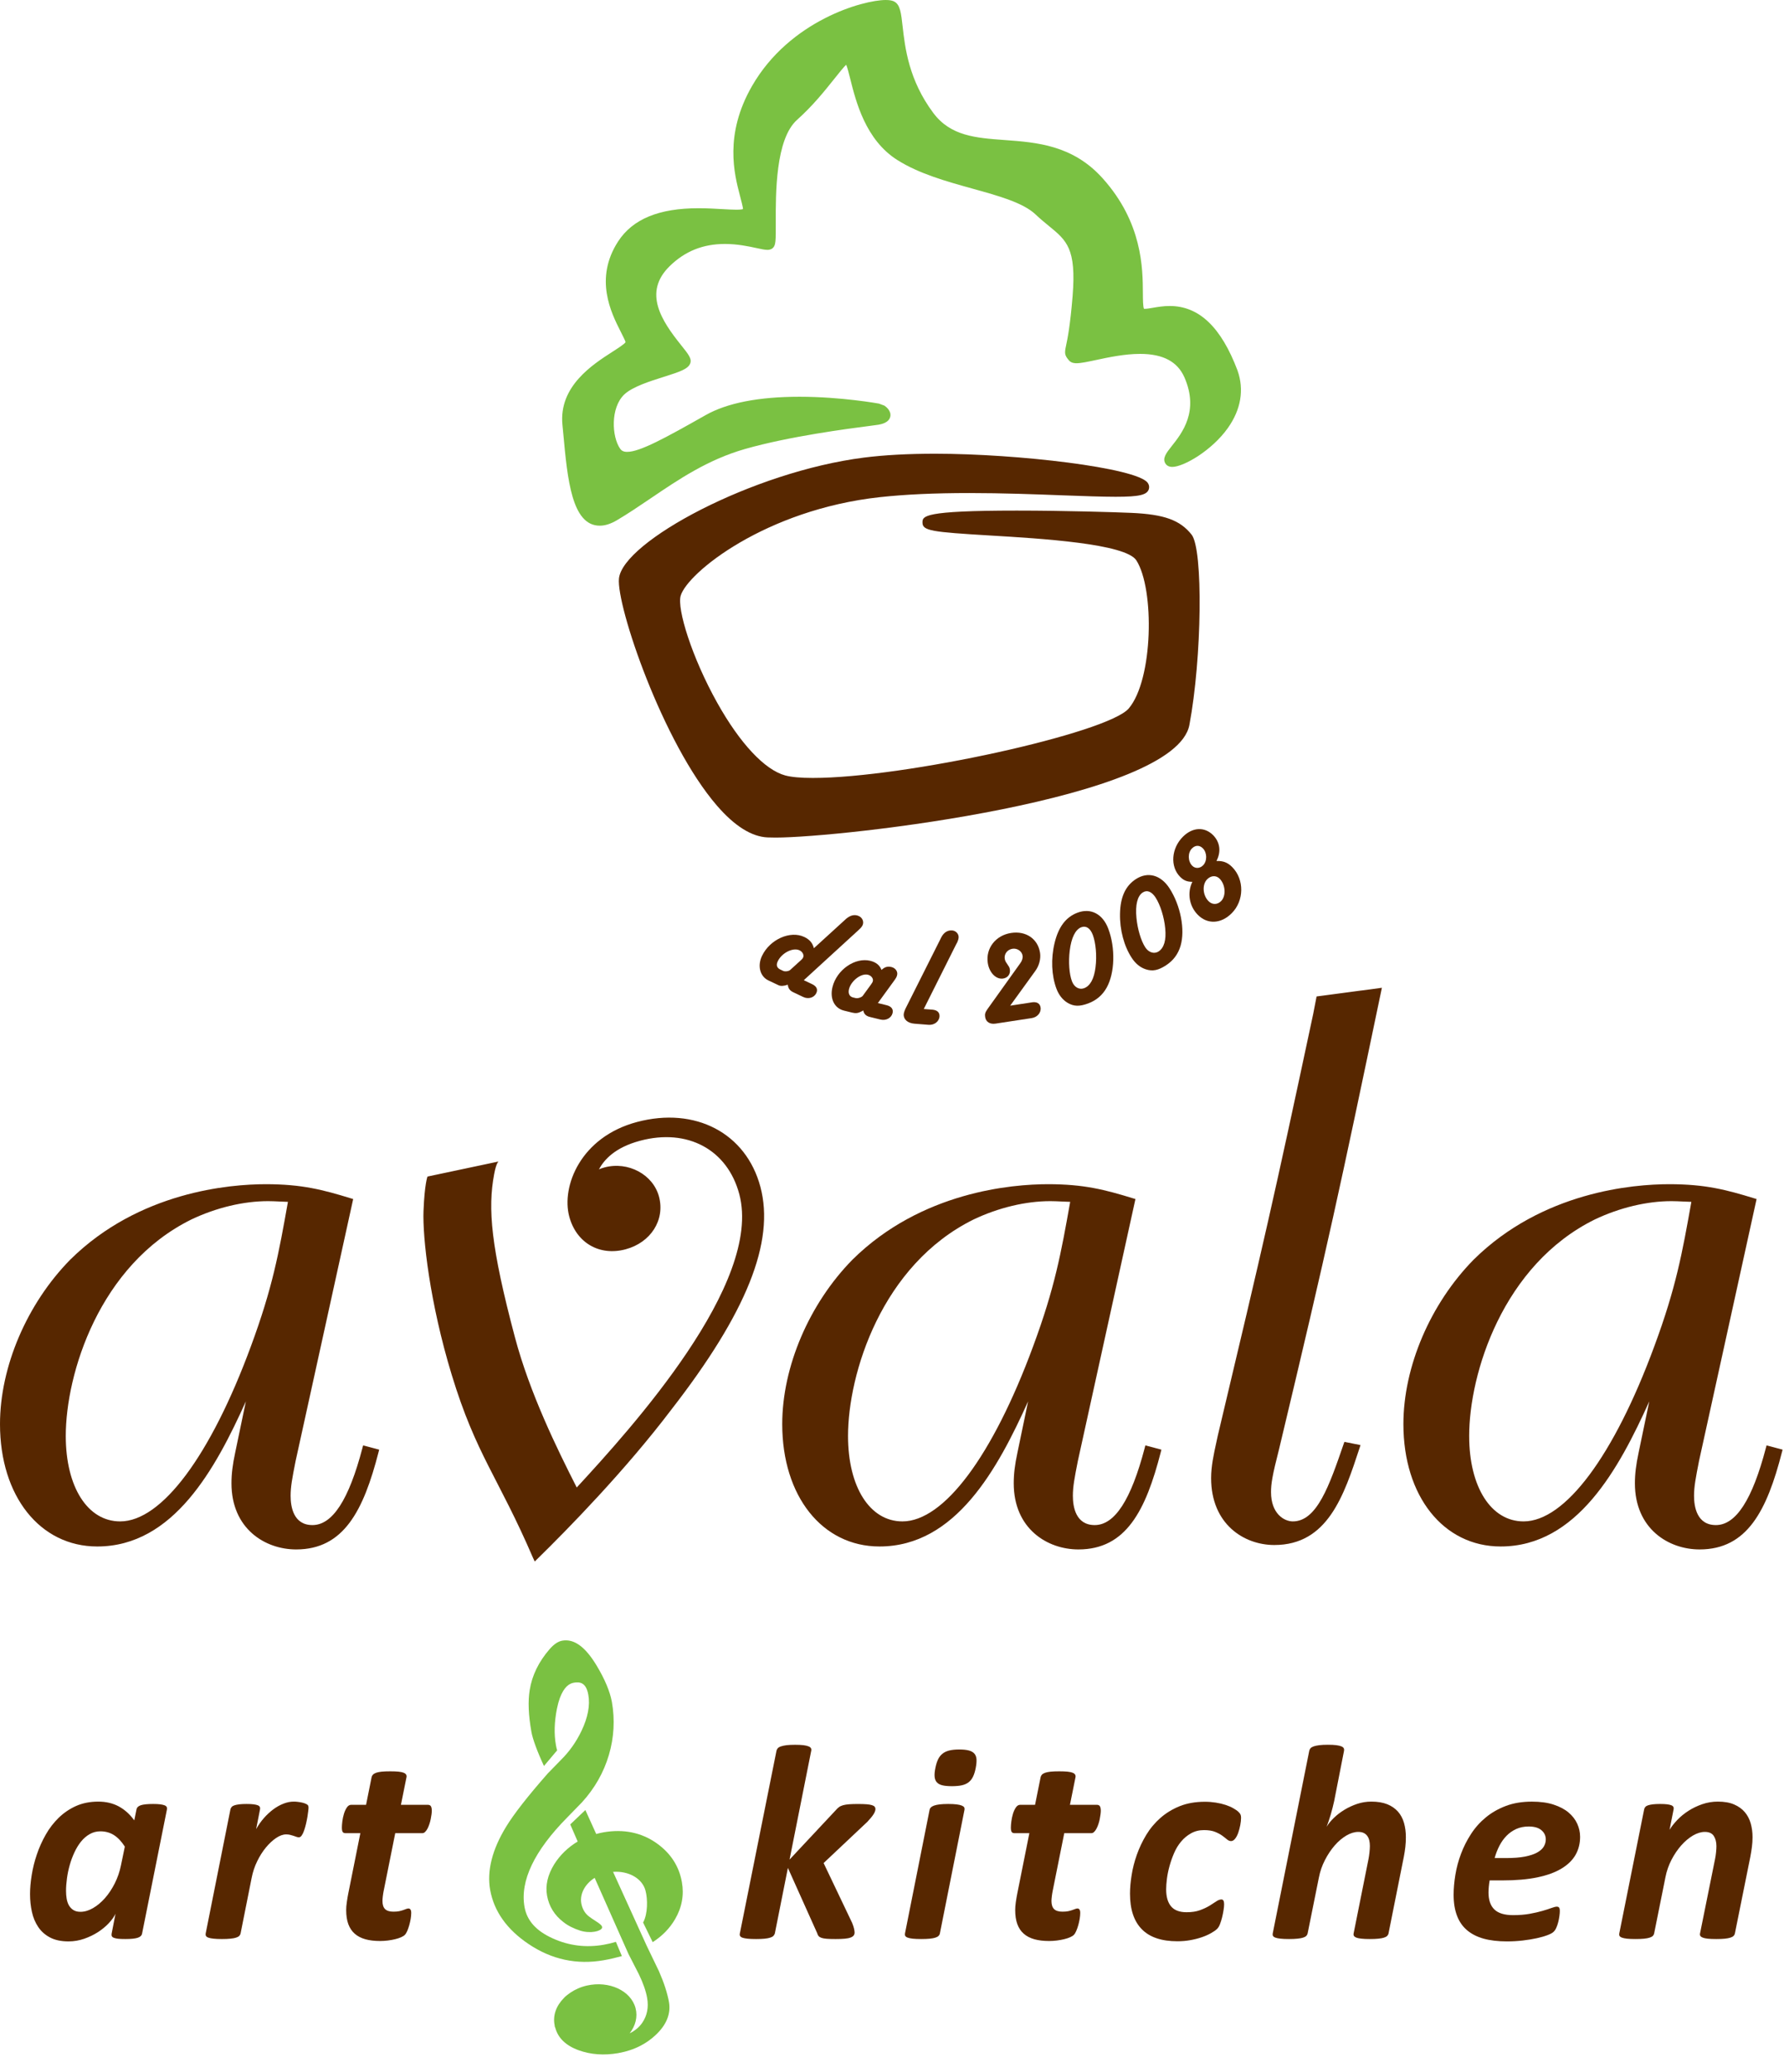 <?xml version="1.0" encoding="UTF-8" standalone="no"?><!DOCTYPE svg PUBLIC "-//W3C//DTD SVG 1.1//EN" "http://www.w3.org/Graphics/SVG/1.1/DTD/svg11.dtd"><svg width="100%" height="100%" viewBox="0 0 68 79" version="1.1" xmlns="http://www.w3.org/2000/svg" xmlns:xlink="http://www.w3.org/1999/xlink" xml:space="preserve" xmlns:serif="http://www.serif.com/" style="fill-rule:evenodd;clip-rule:evenodd;stroke-linejoin:round;stroke-miterlimit:2;"><path d="M10.975,45.817c-0.349,1.965 -0.586,3.275 -1.412,5.508c-1.54,4.178 -3.402,6.674 -4.983,6.674c-1.24,0 -2.073,-1.309 -2.073,-3.257c0,-2.371 1.276,-6.525 4.793,-8.256c0.946,-0.449 1.983,-0.696 2.918,-0.696c0.14,0 0.286,0.007 0.432,0.014c0.109,0.006 0.219,0.011 0.325,0.013Zm-2.009,9.553c-0.1,0.467 -0.143,0.819 -0.143,1.176c0,1.732 1.279,2.522 2.466,2.522c1.816,0 2.568,-1.483 3.14,-3.711l0.024,-0.093l-0.612,-0.163l-0.025,0.095c-0.519,1.981 -1.142,2.943 -1.907,2.943c-0.724,0 -0.832,-0.698 -0.832,-1.114c0,-0.355 0.062,-0.675 0.187,-1.312l2.198,-10.003l-0.086,-0.026c-1.066,-0.327 -1.868,-0.54 -3.243,-0.54c-1.366,0 -4.828,0.28 -7.455,2.876c-1.652,1.681 -2.678,4.085 -2.678,6.271c0,2.746 1.524,4.664 3.706,4.664c2.911,0 4.513,-2.977 5.666,-5.532l-0.406,1.947" style="fill:#572700;fill-rule:nonzero;"/><path d="M16.143,46.152c-0.041,1.025 0.24,3.517 1.075,6.259c0.932,3.059 1.766,3.882 3.098,6.976l0.066,0.141l0.118,-0.116c1.143,-1.12 3.324,-3.346 5.08,-5.663c2.88,-3.707 3.961,-6.408 3.404,-8.503c-0.545,-2.048 -2.479,-3.065 -4.705,-2.473c-2.157,0.574 -2.886,2.46 -2.582,3.601c0.267,1.003 1.148,1.518 2.145,1.253c0.964,-0.257 1.513,-1.12 1.277,-2.007c-0.224,-0.845 -1.174,-1.356 -2.074,-1.116c-0.086,0.023 -0.154,0.046 -0.216,0.074c0.196,-0.362 0.604,-0.833 1.571,-1.091c1.808,-0.481 3.327,0.338 3.779,2.036c0.903,3.398 -4.126,8.939 -6.196,11.183c-0.757,-1.488 -1.788,-3.592 -2.354,-5.719c-0.922,-3.466 -1.04,-4.917 -0.794,-6.225c0.083,-0.444 0.168,-0.483 0.168,-0.483l-2.709,0.574c0,0 -0.11,0.274 -0.151,1.299" style="fill:#572700;fill-rule:nonzero;"/><path d="M40.792,45.817c-0.35,1.965 -0.586,3.275 -1.413,5.508c-1.54,4.178 -3.402,6.674 -4.982,6.674c-1.241,0 -2.073,-1.309 -2.073,-3.257c0,-2.371 1.277,-6.525 4.792,-8.256c0.947,-0.449 1.983,-0.696 2.918,-0.696c0.139,0 0.286,0.007 0.432,0.014c0.11,0.006 0.219,0.011 0.326,0.013Zm3.477,9.447l-0.612,-0.163l-0.024,0.095c-0.519,1.981 -1.143,2.943 -1.907,2.943c-0.724,0 -0.832,-0.698 -0.832,-1.114c0,-0.356 0.062,-0.678 0.188,-1.32l2.197,-9.995l-0.087,-0.026c-1.065,-0.327 -1.868,-0.54 -3.242,-0.54c-1.366,0 -4.828,0.28 -7.456,2.876c-1.651,1.681 -2.678,4.085 -2.678,6.271c0,2.746 1.524,4.664 3.707,4.664c2.911,0 4.513,-2.977 5.665,-5.532l-0.405,1.947c-0.101,0.469 -0.143,0.82 -0.143,1.176c0,1.732 1.278,2.522 2.466,2.522c1.815,0 2.567,-1.483 3.139,-3.711l0.024,-0.093" style="fill:#572700;fill-rule:nonzero;"/><path d="M50.056,38.648c-1.522,7.137 -1.849,8.558 -3.636,16.073l-0.058,0.268c-0.097,0.444 -0.198,0.903 -0.198,1.359c0,1.753 1.249,2.551 2.41,2.551c2.034,0 2.652,-1.883 3.25,-3.704l0.034,-0.105l-0.614,-0.123l-0.028,0.08c-0.546,1.584 -1.017,2.952 -1.938,2.952c-0.333,0 -0.831,-0.297 -0.831,-1.115c0,-0.309 0.044,-0.618 0.307,-1.641c1.874,-7.838 2.317,-9.916 3.891,-17.452l0.028,-0.135l-2.489,0.331l-0.128,0.661" style="fill:#572700;fill-rule:nonzero;"/><path d="M64.469,45.817c-0.35,1.965 -0.586,3.275 -1.413,5.508c-1.539,4.178 -3.402,6.674 -4.983,6.674c-1.239,0 -2.073,-1.309 -2.073,-3.257c0,-2.371 1.278,-6.525 4.794,-8.256c0.946,-0.449 1.983,-0.696 2.918,-0.696c0.139,0 0.285,0.007 0.432,0.014c0.109,0.006 0.218,0.011 0.325,0.013Zm2.866,9.284l-0.025,0.095c-0.519,1.981 -1.143,2.943 -1.906,2.943c-0.725,0 -0.833,-0.698 -0.833,-1.114c0,-0.356 0.063,-0.678 0.188,-1.32l2.196,-9.995l-0.086,-0.026c-1.066,-0.327 -1.867,-0.54 -3.242,-0.54c-1.366,0 -4.828,0.28 -7.456,2.876c-1.652,1.681 -2.678,4.085 -2.678,6.271c0,2.746 1.524,4.664 3.707,4.664c2.911,0 4.513,-2.977 5.665,-5.532l-0.405,1.947c-0.1,0.469 -0.143,0.82 -0.143,1.176c0,1.732 1.278,2.522 2.466,2.522c1.815,0 2.568,-1.483 3.139,-3.711l0.025,-0.093l-0.612,-0.163" style="fill:#572700;fill-rule:nonzero;"/><path d="M47.171,14.126c-0.624,-1.656 -1.469,-2.461 -2.585,-2.461c-0.249,0 -0.473,0.039 -0.653,0.07c-0.119,0.02 -0.222,0.038 -0.292,0.038c-0.019,0 -0.032,-0.001 -0.037,-0.001c-0.038,-0.077 -0.04,-0.366 -0.041,-0.599c-0.005,-0.939 -0.014,-2.686 -1.537,-4.379c-1.138,-1.265 -2.512,-1.366 -3.724,-1.455c-1.111,-0.081 -2.069,-0.152 -2.727,-1.032c-0.938,-1.255 -1.078,-2.489 -1.171,-3.305c-0.056,-0.499 -0.09,-0.801 -0.297,-0.931c-0.078,-0.049 -0.188,-0.071 -0.346,-0.071c-0.857,0 -3.658,0.777 -5.097,3.28c-1.068,1.856 -0.673,3.365 -0.461,4.175c0.055,0.209 0.123,0.469 0.116,0.515c-0.012,0.005 -0.066,0.024 -0.252,0.024c-0.145,0 -0.324,-0.011 -0.527,-0.022c-0.275,-0.016 -0.586,-0.034 -0.92,-0.034c-1.506,0 -2.506,0.414 -3.059,1.265c-0.921,1.422 -0.263,2.726 0.091,3.427c0.084,0.166 0.188,0.372 0.193,0.413c-0.037,0.069 -0.289,0.231 -0.492,0.362c-0.769,0.494 -2.056,1.321 -1.915,2.786l0.034,0.356c0.158,1.717 0.322,3.493 1.389,3.493c0.203,0 0.417,-0.068 0.656,-0.209c0.429,-0.254 0.844,-0.535 1.284,-0.833c1.07,-0.725 2.176,-1.475 3.595,-1.881c1.683,-0.482 3.922,-0.773 4.765,-0.882c0.17,-0.022 0.282,-0.037 0.323,-0.044c0.1,-0.018 0.403,-0.073 0.452,-0.313c0.045,-0.224 -0.182,-0.386 -0.228,-0.416l-0.205,-0.076c-0.014,-0.002 -1.431,-0.261 -3.03,-0.261c-1.554,0 -2.76,0.236 -3.582,0.703c-1.535,0.87 -2.501,1.398 -2.986,1.398c-0.16,0 -0.224,-0.06 -0.266,-0.119c-0.321,-0.455 -0.377,-1.564 0.159,-2.071c0.309,-0.292 0.972,-0.502 1.505,-0.67c0.616,-0.195 0.916,-0.298 1.002,-0.502c0.078,-0.182 -0.062,-0.356 -0.341,-0.704c-0.749,-0.932 -1.462,-2.011 -0.44,-3.012c0.582,-0.571 1.271,-0.848 2.108,-0.848c0.475,0 0.895,0.09 1.201,0.156c0.184,0.04 0.316,0.069 0.417,0.069c0.033,0 0.133,0 0.21,-0.073c0.11,-0.103 0.113,-0.27 0.11,-0.962c-0.004,-1.112 -0.012,-3.182 0.81,-3.92c0.607,-0.544 1.053,-1.105 1.38,-1.514c0.196,-0.246 0.416,-0.522 0.494,-0.588c0.044,0.097 0.101,0.324 0.152,0.528c0.219,0.875 0.585,2.341 1.801,3.106c0.831,0.524 1.865,0.812 2.866,1.09c0.99,0.275 1.925,0.535 2.396,0.98c0.184,0.174 0.357,0.316 0.517,0.447c0.672,0.55 1.042,0.854 0.899,2.653c-0.092,1.15 -0.198,1.658 -0.25,1.901c-0.062,0.296 -0.06,0.365 0.111,0.567c0.091,0.107 0.238,0.107 0.287,0.107c0.167,0 0.418,-0.054 0.736,-0.121c0.489,-0.105 1.098,-0.235 1.687,-0.235c0.875,0 1.428,0.294 1.692,0.898c0.563,1.292 -0.093,2.121 -0.485,2.616c-0.206,0.26 -0.368,0.466 -0.24,0.668c0.03,0.047 0.103,0.126 0.261,0.126c0.43,0 1.511,-0.624 2.12,-1.485c0.497,-0.703 0.625,-1.458 0.367,-2.188" style="fill:#7ac142;fill-rule:nonzero;"/><path d="M43.121,19.552c-0.607,-0.027 -2.549,-0.087 -4.368,-0.087c-3.591,0 -3.591,0.212 -3.591,0.457c0,0.315 0.356,0.359 2.573,0.492c1.935,0.115 5.175,0.309 5.581,0.951c0.696,1.095 0.643,4.538 -0.291,5.642c-0.797,0.941 -8.563,2.65 -12.043,2.65c-0.462,0 -0.815,-0.032 -1.05,-0.095c-0.781,-0.211 -1.725,-1.219 -2.591,-2.766c-0.975,-1.742 -1.541,-3.593 -1.396,-4.085c0.258,-0.878 3.236,-3.281 7.589,-3.758c0.964,-0.105 2.08,-0.157 3.412,-0.157c1.264,0 2.486,0.046 3.564,0.087c0.798,0.029 1.487,0.055 2.017,0.055c0.909,0 1.205,-0.071 1.266,-0.303c0.021,-0.08 0.003,-0.164 -0.051,-0.235c-0.437,-0.568 -4.935,-1.103 -8.102,-1.103c-1.024,0 -1.935,0.049 -2.707,0.147c-4.254,0.54 -9.198,3.209 -9.34,4.61c-0.104,1.029 1.662,6.263 3.738,8.662c0.67,0.775 1.318,1.181 1.925,1.208c0.092,0.004 0.194,0.006 0.308,0.006c2.527,0 15.235,-1.442 15.772,-4.295c0.48,-2.559 0.528,-6.694 0.084,-7.253c-0.442,-0.557 -1.044,-0.774 -2.299,-0.83" style="fill:#572700;fill-rule:nonzero;"/><path d="M30.515,36.617l0.034,-0.033c0.029,-0.022 0.047,-0.05 0.062,-0.079c0.044,-0.094 -0.017,-0.221 -0.136,-0.277c-0.248,-0.118 -0.677,0.097 -0.83,0.419c-0.069,0.143 -0.035,0.25 0.099,0.314l0.109,0.052c0.069,0.033 0.212,0.015 0.267,-0.037l0.395,-0.359Zm0.4,0.882l0.055,0.026c0.161,0.083 0.209,0.197 0.144,0.336c-0.083,0.173 -0.302,0.239 -0.495,0.147l-0.06,-0.028l-0.327,-0.156c-0.128,-0.061 -0.189,-0.15 -0.204,-0.285c-0.146,0.052 -0.271,0.059 -0.355,0.019l-0.386,-0.183c-0.317,-0.151 -0.424,-0.554 -0.242,-0.935c0.299,-0.629 1.077,-0.975 1.611,-0.721c0.203,0.096 0.316,0.229 0.367,0.429l1.168,-1.066l0.056,-0.052c0.164,-0.141 0.334,-0.181 0.493,-0.106c0.139,0.066 0.198,0.222 0.137,0.351c-0.024,0.049 -0.069,0.107 -0.12,0.149l-0.055,0.053l-2.064,1.89l0.277,0.132" style="fill:#572700;fill-rule:nonzero;"/><path d="M33.199,37.532l0.026,-0.039c0.024,-0.028 0.037,-0.058 0.045,-0.09c0.025,-0.101 -0.061,-0.213 -0.188,-0.244c-0.261,-0.064 -0.644,0.232 -0.722,0.551c-0.04,0.165 0.021,0.282 0.154,0.315l0.102,0.024c0.079,0.02 0.227,-0.029 0.269,-0.086l0.314,-0.431Zm0.549,0.777l0.064,0.016c0.169,0.047 0.245,0.15 0.209,0.299c-0.046,0.187 -0.253,0.294 -0.46,0.243l-0.064,-0.015l-0.335,-0.082c-0.155,-0.038 -0.233,-0.114 -0.256,-0.249l-0.058,0.031c-0.136,0.074 -0.229,0.085 -0.363,0.052l-0.314,-0.077c-0.367,-0.089 -0.548,-0.456 -0.44,-0.897c0.161,-0.66 0.861,-1.143 1.441,-1.002c0.218,0.054 0.36,0.167 0.428,0.348c0.125,-0.116 0.233,-0.146 0.382,-0.11c0.15,0.037 0.246,0.173 0.213,0.306c-0.018,0.075 -0.037,0.109 -0.132,0.239l-0.602,0.828l0.287,0.07" style="fill:#572700;fill-rule:nonzero;"/><path d="M35.49,38.487l0.066,0.005c0.174,0.02 0.266,0.11 0.254,0.262c-0.016,0.192 -0.203,0.331 -0.416,0.314l-0.065,-0.005l-0.476,-0.038c-0.257,-0.021 -0.421,-0.166 -0.406,-0.363c0.006,-0.071 0.047,-0.177 0.106,-0.288l1.288,-2.565l0.033,-0.069c0.098,-0.191 0.243,-0.283 0.418,-0.27c0.147,0.012 0.259,0.137 0.247,0.273c-0.004,0.055 -0.026,0.125 -0.053,0.183l-0.038,0.068l-1.237,2.471l0.279,0.022" style="fill:#572700;fill-rule:nonzero;"/><path d="M39.285,38.219l0.065,-0.01c0.18,-0.022 0.29,0.05 0.313,0.196c0.03,0.195 -0.12,0.373 -0.337,0.407l-0.06,0.009l-1.316,0.201c-0.217,0.034 -0.371,-0.065 -0.399,-0.249c-0.018,-0.114 0,-0.177 0.087,-0.302l1.251,-1.75c0.069,-0.093 0.103,-0.198 0.088,-0.291c-0.025,-0.168 -0.205,-0.29 -0.383,-0.262c-0.196,0.03 -0.325,0.199 -0.297,0.383c0.01,0.06 0.035,0.117 0.07,0.162l0.072,0.111c0.027,0.034 0.046,0.081 0.054,0.135c0.026,0.174 -0.079,0.318 -0.258,0.345c-0.265,0.041 -0.527,-0.219 -0.584,-0.593c-0.085,-0.558 0.298,-1.055 0.889,-1.145c0.569,-0.087 1.022,0.226 1.103,0.757c0.035,0.228 -0.035,0.493 -0.182,0.693l-0.956,1.322l0.78,-0.119" style="fill:#572700;fill-rule:nonzero;"/><path d="M41.216,35.348c-0.226,0.085 -0.382,0.401 -0.442,0.897c-0.052,0.424 -0.019,0.885 0.085,1.163c0.084,0.225 0.277,0.334 0.462,0.265c0.231,-0.086 0.382,-0.354 0.437,-0.802c0.055,-0.43 0.011,-0.923 -0.104,-1.231c-0.095,-0.251 -0.253,-0.361 -0.438,-0.292Zm-0.516,2.886c-0.195,-0.115 -0.341,-0.3 -0.433,-0.546c-0.186,-0.498 -0.215,-1.137 -0.071,-1.735c0.149,-0.618 0.43,-0.992 0.876,-1.16c0.508,-0.19 0.961,0.05 1.173,0.614c0.275,0.734 0.249,1.68 -0.061,2.241c-0.161,0.289 -0.392,0.486 -0.705,0.604c-0.328,0.123 -0.547,0.117 -0.779,-0.018" style="fill:#572700;fill-rule:nonzero;"/><path d="M43.556,34.024c-0.202,0.131 -0.287,0.474 -0.238,0.971c0.041,0.425 0.173,0.869 0.334,1.117c0.131,0.202 0.344,0.267 0.509,0.159c0.207,-0.134 0.297,-0.428 0.253,-0.877c-0.039,-0.432 -0.189,-0.903 -0.368,-1.179c-0.146,-0.225 -0.324,-0.299 -0.49,-0.191Zm0.12,2.929c-0.215,-0.07 -0.397,-0.219 -0.54,-0.44c-0.291,-0.445 -0.457,-1.063 -0.445,-1.678c0.012,-0.635 0.205,-1.062 0.605,-1.322c0.455,-0.295 0.949,-0.159 1.278,0.346c0.426,0.657 0.606,1.586 0.424,2.201c-0.095,0.317 -0.277,0.56 -0.557,0.742c-0.294,0.191 -0.509,0.233 -0.765,0.151" style="fill:#572700;fill-rule:nonzero;"/><path d="M46.015,33.518c-0.198,0.197 -0.177,0.608 0.051,0.837c0.139,0.14 0.333,0.141 0.477,-0.002c0.198,-0.197 0.172,-0.627 -0.055,-0.856c-0.131,-0.133 -0.325,-0.126 -0.473,0.021Zm-0.58,-1.176c-0.167,0.166 -0.161,0.491 0.009,0.663c0.112,0.112 0.286,0.109 0.411,-0.014c0.163,-0.163 0.16,-0.484 -0.006,-0.651c-0.127,-0.129 -0.286,-0.125 -0.414,0.002Zm1.531,0.711c0.471,0.474 0.46,1.288 -0.022,1.766c-0.405,0.402 -0.92,0.427 -1.286,0.057c-0.328,-0.33 -0.415,-0.838 -0.209,-1.259c-0.209,-0.001 -0.333,-0.056 -0.468,-0.192c-0.386,-0.389 -0.337,-1.086 0.111,-1.53c0.365,-0.363 0.822,-0.384 1.147,-0.058c0.262,0.265 0.315,0.629 0.128,0.985c0.255,-0.007 0.425,0.056 0.599,0.231" style="fill:#572700;fill-rule:nonzero;"/><path d="M22.163,65.988c-0.198,0.413 -0.456,0.78 -0.771,1.093l-0.512,0.525c-0.765,0.87 -1.299,1.555 -1.59,2.035c-0.532,0.871 -0.735,1.681 -0.607,2.405c0.146,0.816 0.639,1.51 1.463,2.063c0.875,0.591 1.838,0.799 2.861,0.62c0.236,-0.04 0.489,-0.101 0.697,-0.159l-0.228,-0.543c-0.144,0.045 -0.299,0.082 -0.465,0.111c-0.673,0.118 -1.322,0.037 -1.932,-0.238c-0.637,-0.284 -0.993,-0.678 -1.086,-1.202c-0.177,-0.992 0.371,-2.14 1.627,-3.412l0.56,-0.575c0.485,-0.531 0.832,-1.14 1.029,-1.809c0.196,-0.665 0.233,-1.344 0.114,-2.02c-0.072,-0.397 -0.268,-0.865 -0.584,-1.391c-0.431,-0.714 -0.857,-1.023 -1.305,-0.946c-0.159,0.028 -0.314,0.13 -0.485,0.324c-0.415,0.479 -0.67,1.002 -0.758,1.555c-0.071,0.423 -0.05,0.961 0.065,1.601c0.047,0.266 0.219,0.74 0.478,1.298l0.502,-0.596c-0.019,-0.065 -0.036,-0.133 -0.047,-0.205c-0.074,-0.408 -0.061,-0.871 0.038,-1.377c0.127,-0.634 0.343,-0.867 0.505,-0.95c0.043,-0.022 0.088,-0.038 0.137,-0.046c0.227,-0.04 0.471,-0.016 0.555,0.459c0.073,0.402 -0.016,0.867 -0.261,1.38" style="fill:#7ac142;fill-rule:nonzero;"/><path d="M24.878,74.039c0.365,-0.234 0.653,-0.53 0.855,-0.879c0.26,-0.445 0.346,-0.92 0.258,-1.412c-0.107,-0.606 -0.431,-1.103 -0.959,-1.478c-0.581,-0.411 -1.264,-0.552 -2.031,-0.418c-0.089,0.016 -0.181,0.037 -0.275,0.064l-0.414,-0.914l-0.576,0.548l0.283,0.652c-0.372,0.225 -0.671,0.515 -0.892,0.864c-0.252,0.406 -0.345,0.81 -0.275,1.201c0.073,0.406 0.283,0.747 0.624,1.007c0.177,0.141 0.401,0.25 0.644,0.327c0.4,0.122 0.793,0.016 0.828,-0.108c0.034,-0.124 -0.247,-0.242 -0.494,-0.43c-0.14,-0.106 -0.234,-0.251 -0.282,-0.434c-0.104,-0.39 0.107,-0.795 0.494,-1.042l1.047,2.358l0.243,0.546c0.133,0.257 0.264,0.511 0.392,0.764c0.166,0.342 0.272,0.648 0.318,0.908c0.064,0.36 0,0.68 -0.189,0.954c-0.121,0.173 -0.281,0.301 -0.477,0.397c0.221,-0.283 0.313,-0.625 0.225,-0.96c-0.177,-0.669 -1.01,-1.053 -1.859,-0.86c-0.236,0.054 -0.445,0.149 -0.625,0.27c-0.023,0.014 -0.044,0.033 -0.066,0.048c-0.048,0.036 -0.097,0.073 -0.14,0.112c-0.015,0.014 -0.029,0.031 -0.043,0.046c-0.288,0.29 -0.428,0.662 -0.352,1.033c0,0.001 -0.001,0.002 0,0.002c0.004,0.018 0.003,0.035 0.006,0.052c0.005,0.015 0.014,0.025 0.018,0.04c0.103,0.391 0.399,0.682 0.886,0.86c0.463,0.169 0.971,0.206 1.514,0.112c0.308,-0.055 0.595,-0.149 0.851,-0.282c0.21,-0.109 0.404,-0.246 0.575,-0.407c0.416,-0.389 0.586,-0.813 0.508,-1.262c-0.062,-0.342 -0.189,-0.734 -0.381,-1.171l-0.469,-0.974l-1.28,-2.814c0.585,-0.044 1.113,0.247 1.236,0.714c0.088,0.331 0.09,0.886 -0.091,1.218l0.365,0.748" style="fill:#7ac142;fill-rule:nonzero;"/><path d="M4.758,70.397c-0.124,-0.194 -0.26,-0.34 -0.411,-0.437c-0.15,-0.097 -0.324,-0.146 -0.521,-0.146c-0.149,0 -0.285,0.036 -0.408,0.107c-0.124,0.07 -0.233,0.165 -0.329,0.283c-0.095,0.118 -0.179,0.255 -0.251,0.41c-0.073,0.156 -0.133,0.317 -0.18,0.485c-0.048,0.168 -0.083,0.337 -0.106,0.509c-0.023,0.171 -0.035,0.329 -0.035,0.474c0,0.106 0.008,0.206 0.024,0.302c0.016,0.095 0.045,0.18 0.087,0.254c0.043,0.074 0.099,0.133 0.17,0.177c0.071,0.045 0.16,0.067 0.27,0.067c0.155,0 0.314,-0.047 0.477,-0.141c0.162,-0.093 0.314,-0.221 0.456,-0.381c0.141,-0.161 0.265,-0.348 0.373,-0.561c0.108,-0.214 0.186,-0.443 0.236,-0.686l0.148,-0.716Zm0.657,3.316c-0.014,0.074 -0.07,0.128 -0.167,0.159c-0.097,0.032 -0.253,0.048 -0.469,0.048c-0.109,0 -0.198,-0.003 -0.267,-0.01c-0.069,-0.008 -0.125,-0.019 -0.167,-0.035c-0.043,-0.016 -0.07,-0.038 -0.082,-0.064c-0.013,-0.026 -0.015,-0.059 -0.008,-0.098l0.148,-0.757c-0.053,0.113 -0.138,0.232 -0.254,0.357c-0.117,0.126 -0.255,0.239 -0.413,0.342c-0.159,0.102 -0.335,0.187 -0.528,0.255c-0.192,0.066 -0.391,0.1 -0.596,0.1c-0.282,0 -0.517,-0.05 -0.704,-0.149c-0.187,-0.098 -0.337,-0.231 -0.45,-0.399c-0.113,-0.168 -0.194,-0.359 -0.241,-0.575c-0.048,-0.215 -0.072,-0.442 -0.072,-0.678c0,-0.223 0.021,-0.465 0.064,-0.729c0.042,-0.263 0.107,-0.525 0.196,-0.786c0.088,-0.261 0.201,-0.513 0.339,-0.755c0.137,-0.242 0.303,-0.457 0.495,-0.644c0.193,-0.187 0.413,-0.336 0.662,-0.448c0.249,-0.11 0.531,-0.166 0.845,-0.166c0.293,0 0.553,0.061 0.779,0.182c0.226,0.122 0.424,0.3 0.593,0.533l0.085,-0.419c0.014,-0.074 0.07,-0.127 0.167,-0.159c0.097,-0.031 0.253,-0.047 0.468,-0.047c0.107,0 0.195,0.004 0.265,0.013c0.071,0.009 0.127,0.022 0.167,0.037c0.041,0.016 0.068,0.037 0.082,0.064c0.014,0.026 0.018,0.058 0.011,0.092l-0.948,4.736" style="fill:#572700;fill-rule:nonzero;"/><path d="M11.76,68.909c0,0.024 -0.003,0.069 -0.011,0.132c-0.007,0.064 -0.017,0.138 -0.031,0.223c-0.015,0.085 -0.032,0.172 -0.053,0.262c-0.022,0.09 -0.045,0.174 -0.072,0.251c-0.026,0.079 -0.056,0.142 -0.09,0.191c-0.034,0.05 -0.07,0.074 -0.109,0.074c-0.031,0 -0.063,-0.005 -0.095,-0.018c-0.031,-0.013 -0.067,-0.025 -0.106,-0.037c-0.039,-0.013 -0.081,-0.025 -0.127,-0.037c-0.046,-0.013 -0.099,-0.019 -0.159,-0.019c-0.12,0 -0.248,0.046 -0.384,0.138c-0.136,0.092 -0.266,0.213 -0.389,0.363c-0.124,0.15 -0.234,0.324 -0.331,0.524c-0.098,0.2 -0.167,0.409 -0.21,0.628l-0.423,2.124c-0.008,0.036 -0.024,0.066 -0.051,0.093c-0.026,0.026 -0.067,0.048 -0.122,0.066c-0.054,0.018 -0.126,0.031 -0.214,0.039c-0.088,0.01 -0.196,0.014 -0.323,0.014c-0.131,0 -0.238,-0.004 -0.321,-0.014c-0.083,-0.008 -0.148,-0.021 -0.196,-0.039c-0.048,-0.018 -0.079,-0.04 -0.092,-0.066c-0.014,-0.027 -0.018,-0.057 -0.011,-0.093l0.943,-4.73c0.007,-0.035 0.023,-0.067 0.048,-0.093c0.024,-0.027 0.06,-0.048 0.108,-0.064c0.048,-0.015 0.11,-0.028 0.186,-0.037c0.076,-0.009 0.166,-0.013 0.273,-0.013c0.109,0 0.198,0.004 0.267,0.013c0.069,0.009 0.123,0.022 0.162,0.037c0.038,0.016 0.064,0.037 0.076,0.064c0.013,0.026 0.015,0.058 0.008,0.093l-0.148,0.752c0.085,-0.152 0.183,-0.292 0.294,-0.419c0.111,-0.127 0.23,-0.237 0.355,-0.331c0.125,-0.093 0.255,-0.167 0.389,-0.219c0.134,-0.054 0.267,-0.08 0.397,-0.08c0.053,0 0.107,0.003 0.162,0.011c0.055,0.007 0.106,0.015 0.154,0.026c0.048,0.011 0.09,0.024 0.127,0.04c0.037,0.016 0.066,0.032 0.087,0.05c0.021,0.022 0.032,0.055 0.032,0.101" style="fill:#572700;fill-rule:nonzero;"/><path d="M16.458,69.031c0,0.036 -0.003,0.08 -0.01,0.135c-0.008,0.055 -0.017,0.114 -0.03,0.178c-0.012,0.063 -0.029,0.127 -0.05,0.19c-0.021,0.064 -0.045,0.121 -0.071,0.173c-0.027,0.051 -0.057,0.093 -0.091,0.127c-0.033,0.034 -0.069,0.05 -0.108,0.05l-1.033,0l-0.445,2.22c-0.011,0.053 -0.02,0.116 -0.029,0.187c-0.009,0.073 -0.013,0.132 -0.013,0.178c0,0.141 0.033,0.244 0.1,0.31c0.067,0.065 0.173,0.098 0.318,0.098c0.085,0 0.157,-0.006 0.217,-0.018c0.06,-0.013 0.112,-0.027 0.157,-0.043c0.043,-0.016 0.082,-0.03 0.113,-0.042c0.032,-0.012 0.062,-0.019 0.09,-0.019c0.029,0 0.053,0.014 0.072,0.04c0.019,0.027 0.029,0.07 0.029,0.13c0,0.067 -0.007,0.143 -0.021,0.228c-0.014,0.084 -0.033,0.166 -0.056,0.246c-0.023,0.079 -0.048,0.152 -0.076,0.217c-0.029,0.066 -0.059,0.114 -0.091,0.146c-0.031,0.031 -0.079,0.061 -0.143,0.09c-0.063,0.028 -0.138,0.053 -0.225,0.074c-0.086,0.021 -0.179,0.038 -0.278,0.05c-0.099,0.013 -0.198,0.019 -0.296,0.019c-0.212,0 -0.399,-0.022 -0.559,-0.066c-0.161,-0.045 -0.296,-0.114 -0.406,-0.21c-0.109,-0.095 -0.191,-0.217 -0.246,-0.365c-0.055,-0.149 -0.082,-0.328 -0.082,-0.54c0,-0.039 0.002,-0.084 0.005,-0.135c0.004,-0.052 0.01,-0.106 0.019,-0.162c0.009,-0.056 0.018,-0.114 0.026,-0.172c0.009,-0.059 0.019,-0.111 0.029,-0.157l0.461,-2.304l-0.572,0c-0.046,0 -0.079,-0.015 -0.1,-0.045c-0.022,-0.03 -0.032,-0.088 -0.032,-0.172c0,-0.06 0.006,-0.139 0.018,-0.236c0.012,-0.097 0.033,-0.192 0.061,-0.286c0.028,-0.093 0.065,-0.173 0.111,-0.241c0.046,-0.067 0.101,-0.101 0.165,-0.101l0.567,0l0.211,-1.053c0.007,-0.036 0.024,-0.068 0.051,-0.096c0.026,-0.028 0.067,-0.052 0.121,-0.072c0.055,-0.019 0.126,-0.033 0.212,-0.042c0.087,-0.009 0.196,-0.013 0.326,-0.013c0.127,0 0.233,0.004 0.318,0.013c0.085,0.009 0.15,0.023 0.196,0.042c0.046,0.02 0.077,0.044 0.093,0.072c0.016,0.028 0.02,0.06 0.013,0.096l-0.212,1.053l1.022,0c0.06,0 0.101,0.02 0.122,0.059c0.022,0.038 0.032,0.095 0.032,0.169" style="fill:#572700;fill-rule:nonzero;"/><path d="M33.369,68.962c0,0.057 -0.024,0.123 -0.071,0.199c-0.048,0.076 -0.127,0.172 -0.236,0.289l-1.669,1.573l1.086,2.278c0.035,0.085 0.06,0.159 0.074,0.222c0.014,0.064 0.021,0.113 0.021,0.149c0,0.042 -0.011,0.079 -0.034,0.111c-0.023,0.032 -0.062,0.058 -0.116,0.079c-0.056,0.022 -0.13,0.037 -0.223,0.045c-0.094,0.009 -0.211,0.013 -0.353,0.013c-0.141,0 -0.254,-0.003 -0.341,-0.01c-0.087,-0.007 -0.154,-0.02 -0.201,-0.037c-0.048,-0.018 -0.083,-0.041 -0.106,-0.069c-0.023,-0.029 -0.04,-0.064 -0.051,-0.106l-1.117,-2.49l-0.498,2.501c-0.011,0.035 -0.03,0.066 -0.056,0.093c-0.027,0.026 -0.067,0.048 -0.122,0.065c-0.055,0.018 -0.126,0.032 -0.214,0.04c-0.089,0.009 -0.196,0.013 -0.323,0.013c-0.131,0 -0.238,-0.004 -0.321,-0.013c-0.083,-0.008 -0.147,-0.021 -0.193,-0.036c-0.046,-0.016 -0.077,-0.038 -0.093,-0.065c-0.016,-0.026 -0.02,-0.057 -0.013,-0.092l1.398,-6.972c0.007,-0.035 0.023,-0.066 0.048,-0.095c0.025,-0.028 0.065,-0.052 0.122,-0.071c0.056,-0.019 0.128,-0.035 0.214,-0.046c0.087,-0.01 0.195,-0.015 0.326,-0.015c0.131,0 0.237,0.005 0.32,0.015c0.083,0.011 0.148,0.027 0.194,0.046c0.046,0.019 0.076,0.043 0.09,0.071c0.014,0.029 0.018,0.06 0.01,0.095l-0.826,4.149l1.77,-1.892c0.035,-0.042 0.073,-0.078 0.114,-0.108c0.04,-0.03 0.092,-0.054 0.155,-0.072c0.064,-0.018 0.141,-0.03 0.231,-0.037c0.09,-0.007 0.202,-0.01 0.336,-0.01c0.131,0 0.241,0.003 0.329,0.01c0.088,0.007 0.157,0.019 0.206,0.034c0.05,0.016 0.084,0.037 0.104,0.061c0.019,0.025 0.029,0.053 0.029,0.085" style="fill:#572700;fill-rule:nonzero;"/><path d="M37.192,67.394c-0.025,0.131 -0.058,0.241 -0.101,0.331c-0.042,0.09 -0.099,0.162 -0.169,0.217c-0.071,0.055 -0.157,0.094 -0.26,0.117c-0.102,0.022 -0.23,0.034 -0.381,0.034c-0.149,0 -0.27,-0.012 -0.363,-0.034c-0.094,-0.023 -0.164,-0.062 -0.212,-0.117c-0.048,-0.055 -0.075,-0.127 -0.082,-0.217c-0.007,-0.09 0.003,-0.2 0.031,-0.331c0.025,-0.128 0.059,-0.235 0.101,-0.323c0.042,-0.088 0.099,-0.161 0.17,-0.217c0.07,-0.057 0.157,-0.097 0.259,-0.122c0.103,-0.025 0.23,-0.038 0.382,-0.038c0.148,0 0.269,0.013 0.363,0.038c0.093,0.025 0.164,0.065 0.212,0.122c0.047,0.056 0.074,0.129 0.079,0.217c0.005,0.088 -0.005,0.195 -0.029,0.323Zm-1.367,6.314c-0.007,0.036 -0.024,0.066 -0.05,0.093c-0.027,0.026 -0.067,0.048 -0.122,0.066c-0.055,0.018 -0.126,0.031 -0.215,0.04c-0.088,0.009 -0.195,0.013 -0.323,0.013c-0.131,0 -0.237,-0.004 -0.32,-0.013c-0.083,-0.009 -0.148,-0.022 -0.196,-0.04c-0.048,-0.018 -0.079,-0.04 -0.093,-0.066c-0.014,-0.027 -0.018,-0.057 -0.011,-0.093l0.938,-4.714c0.007,-0.036 0.024,-0.066 0.05,-0.093c0.027,-0.026 0.067,-0.049 0.122,-0.069c0.055,-0.019 0.126,-0.035 0.212,-0.045c0.087,-0.01 0.195,-0.016 0.326,-0.016c0.131,0 0.237,0.006 0.32,0.016c0.083,0.01 0.149,0.026 0.196,0.045c0.048,0.02 0.079,0.043 0.093,0.069c0.014,0.027 0.018,0.057 0.011,0.093l-0.938,4.714" style="fill:#572700;fill-rule:nonzero;"/><path d="M41.959,69.031c0,0.036 -0.004,0.08 -0.011,0.135c-0.007,0.055 -0.016,0.114 -0.029,0.178c-0.012,0.063 -0.029,0.127 -0.05,0.19c-0.021,0.064 -0.045,0.121 -0.072,0.173c-0.026,0.051 -0.056,0.093 -0.09,0.127c-0.033,0.034 -0.069,0.05 -0.108,0.05l-1.033,0l-0.445,2.22c-0.011,0.053 -0.02,0.116 -0.029,0.187c-0.009,0.073 -0.014,0.132 -0.014,0.178c0,0.141 0.034,0.244 0.101,0.31c0.067,0.065 0.173,0.098 0.318,0.098c0.084,0 0.157,-0.006 0.217,-0.018c0.06,-0.013 0.112,-0.027 0.156,-0.043c0.044,-0.016 0.082,-0.03 0.114,-0.042c0.032,-0.012 0.062,-0.019 0.09,-0.019c0.028,0 0.052,0.014 0.072,0.04c0.019,0.027 0.029,0.07 0.029,0.13c0,0.067 -0.007,0.143 -0.021,0.228c-0.014,0.084 -0.033,0.166 -0.056,0.246c-0.023,0.079 -0.048,0.152 -0.077,0.217c-0.028,0.066 -0.058,0.114 -0.09,0.146c-0.031,0.031 -0.079,0.061 -0.143,0.09c-0.063,0.028 -0.139,0.053 -0.225,0.074c-0.087,0.021 -0.179,0.038 -0.278,0.05c-0.099,0.013 -0.198,0.019 -0.297,0.019c-0.212,0 -0.398,-0.022 -0.558,-0.066c-0.161,-0.045 -0.296,-0.114 -0.406,-0.21c-0.11,-0.095 -0.191,-0.217 -0.246,-0.365c-0.055,-0.149 -0.082,-0.328 -0.082,-0.54c0,-0.039 0.001,-0.084 0.005,-0.135c0.004,-0.052 0.01,-0.106 0.018,-0.162c0.009,-0.056 0.018,-0.114 0.027,-0.172c0.009,-0.059 0.019,-0.111 0.029,-0.157l0.461,-2.304l-0.572,0c-0.046,0 -0.079,-0.015 -0.101,-0.045c-0.021,-0.03 -0.032,-0.088 -0.032,-0.172c0,-0.06 0.007,-0.139 0.019,-0.236c0.012,-0.097 0.033,-0.192 0.061,-0.286c0.028,-0.093 0.065,-0.173 0.111,-0.241c0.046,-0.067 0.101,-0.101 0.165,-0.101l0.566,0l0.212,-1.053c0.007,-0.036 0.024,-0.068 0.05,-0.096c0.027,-0.028 0.067,-0.052 0.122,-0.072c0.055,-0.019 0.125,-0.033 0.212,-0.042c0.087,-0.009 0.195,-0.013 0.326,-0.013c0.127,0 0.233,0.004 0.317,0.013c0.085,0.009 0.151,0.023 0.197,0.042c0.046,0.02 0.077,0.044 0.092,0.072c0.016,0.028 0.021,0.06 0.014,0.096l-0.212,1.053l1.022,0c0.06,0 0.101,0.02 0.122,0.059c0.021,0.038 0.032,0.095 0.032,0.169" style="fill:#572700;fill-rule:nonzero;"/><path d="M47.305,69.296c0,0.081 -0.01,0.173 -0.029,0.276c-0.02,0.102 -0.045,0.199 -0.077,0.291c-0.031,0.092 -0.071,0.169 -0.119,0.23c-0.048,0.062 -0.1,0.093 -0.157,0.093c-0.052,0 -0.103,-0.021 -0.153,-0.064c-0.05,-0.042 -0.11,-0.09 -0.183,-0.143c-0.072,-0.053 -0.163,-0.101 -0.272,-0.145c-0.11,-0.044 -0.251,-0.067 -0.424,-0.067c-0.184,0 -0.348,0.041 -0.493,0.123c-0.145,0.081 -0.271,0.185 -0.379,0.315c-0.108,0.128 -0.197,0.275 -0.267,0.439c-0.071,0.164 -0.129,0.33 -0.175,0.498c-0.046,0.168 -0.079,0.329 -0.098,0.482c-0.019,0.154 -0.029,0.288 -0.029,0.4c0,0.286 0.062,0.503 0.188,0.652c0.125,0.148 0.322,0.222 0.59,0.222c0.198,0 0.368,-0.025 0.509,-0.077c0.141,-0.051 0.262,-0.108 0.363,-0.169c0.101,-0.062 0.187,-0.118 0.26,-0.167c0.072,-0.05 0.138,-0.074 0.198,-0.074c0.036,0 0.061,0.016 0.077,0.048c0.016,0.031 0.024,0.077 0.024,0.137c0,0.06 -0.007,0.135 -0.022,0.225c-0.014,0.09 -0.032,0.182 -0.055,0.273c-0.023,0.092 -0.05,0.178 -0.08,0.257c-0.03,0.08 -0.068,0.143 -0.116,0.188c-0.048,0.046 -0.123,0.098 -0.225,0.156c-0.103,0.059 -0.221,0.111 -0.355,0.157c-0.134,0.046 -0.28,0.083 -0.437,0.111c-0.157,0.028 -0.321,0.042 -0.49,0.042c-0.604,0 -1.056,-0.152 -1.356,-0.458c-0.301,-0.305 -0.451,-0.756 -0.451,-1.354c0,-0.214 0.02,-0.451 0.062,-0.709c0.04,-0.258 0.106,-0.517 0.198,-0.776c0.092,-0.26 0.211,-0.512 0.357,-0.755c0.147,-0.244 0.327,-0.459 0.538,-0.646c0.212,-0.187 0.458,-0.338 0.737,-0.451c0.279,-0.112 0.6,-0.169 0.964,-0.169c0.141,0 0.278,0.011 0.413,0.032c0.134,0.021 0.257,0.05 0.37,0.087c0.114,0.037 0.213,0.08 0.3,0.13c0.087,0.049 0.151,0.094 0.193,0.135c0.043,0.04 0.07,0.077 0.082,0.108c0.013,0.032 0.019,0.071 0.019,0.117" style="fill:#572700;fill-rule:nonzero;"/><path d="M52.925,73.708c-0.007,0.036 -0.024,0.066 -0.051,0.093c-0.026,0.026 -0.066,0.048 -0.122,0.066c-0.054,0.018 -0.125,0.031 -0.211,0.039c-0.087,0.01 -0.197,0.014 -0.332,0.014c-0.126,0 -0.231,-0.004 -0.314,-0.014c-0.083,-0.008 -0.148,-0.021 -0.194,-0.039c-0.046,-0.018 -0.077,-0.04 -0.093,-0.066c-0.016,-0.027 -0.02,-0.057 -0.013,-0.093l0.567,-2.834c0.014,-0.074 0.027,-0.158 0.037,-0.251c0.01,-0.094 0.016,-0.178 0.016,-0.252c0,-0.078 -0.008,-0.149 -0.024,-0.215c-0.016,-0.065 -0.042,-0.121 -0.077,-0.169c-0.035,-0.048 -0.081,-0.085 -0.137,-0.112c-0.057,-0.026 -0.124,-0.039 -0.202,-0.039c-0.145,0 -0.296,0.045 -0.453,0.137c-0.157,0.092 -0.305,0.217 -0.445,0.376c-0.139,0.16 -0.264,0.345 -0.373,0.557c-0.11,0.212 -0.188,0.436 -0.233,0.673l-0.429,2.129c-0.008,0.036 -0.024,0.066 -0.051,0.093c-0.026,0.026 -0.067,0.048 -0.122,0.066c-0.054,0.018 -0.126,0.031 -0.214,0.039c-0.088,0.01 -0.196,0.014 -0.323,0.014c-0.131,0 -0.237,-0.004 -0.32,-0.014c-0.084,-0.008 -0.149,-0.021 -0.197,-0.039c-0.047,-0.018 -0.078,-0.04 -0.092,-0.066c-0.015,-0.027 -0.018,-0.057 -0.011,-0.093l1.393,-6.966c0.007,-0.035 0.023,-0.067 0.048,-0.095c0.024,-0.028 0.066,-0.052 0.121,-0.072c0.057,-0.019 0.128,-0.034 0.215,-0.045c0.087,-0.011 0.195,-0.016 0.326,-0.016c0.131,0 0.238,0.005 0.321,0.016c0.082,0.011 0.147,0.026 0.193,0.045c0.046,0.02 0.076,0.044 0.09,0.072c0.014,0.028 0.017,0.06 0.011,0.095l-0.376,1.918c-0.018,0.078 -0.038,0.16 -0.059,0.249c-0.021,0.088 -0.045,0.176 -0.071,0.262c-0.027,0.086 -0.053,0.171 -0.08,0.252c-0.026,0.081 -0.052,0.153 -0.077,0.217c0.067,-0.113 0.159,-0.226 0.276,-0.339c0.116,-0.113 0.25,-0.215 0.4,-0.307c0.15,-0.092 0.313,-0.167 0.487,-0.226c0.175,-0.058 0.354,-0.087 0.538,-0.087c0.24,0 0.443,0.034 0.609,0.1c0.166,0.067 0.302,0.162 0.408,0.281c0.106,0.121 0.183,0.264 0.23,0.43c0.048,0.166 0.072,0.348 0.072,0.545c0,0.128 -0.007,0.254 -0.021,0.379c-0.015,0.126 -0.034,0.25 -0.058,0.373l-0.583,2.919" style="fill:#572700;fill-rule:nonzero;"/><path d="M58.92,70.122c0,-0.141 -0.056,-0.258 -0.167,-0.352c-0.111,-0.094 -0.273,-0.14 -0.485,-0.14c-0.176,0 -0.334,0.032 -0.474,0.095c-0.139,0.064 -0.262,0.149 -0.368,0.257c-0.106,0.108 -0.197,0.235 -0.273,0.382c-0.076,0.146 -0.136,0.302 -0.182,0.469l0.444,0c0.283,0 0.519,-0.019 0.71,-0.056c0.191,-0.038 0.345,-0.088 0.461,-0.152c0.116,-0.063 0.201,-0.138 0.255,-0.225c0.052,-0.086 0.079,-0.179 0.079,-0.278Zm1.308,-0.1c0,0.254 -0.057,0.483 -0.172,0.686c-0.115,0.203 -0.293,0.378 -0.535,0.524c-0.242,0.147 -0.549,0.259 -0.922,0.337c-0.372,0.077 -0.816,0.116 -1.332,0.116l-0.487,0c-0.014,0.081 -0.025,0.162 -0.032,0.241c-0.007,0.08 -0.011,0.153 -0.011,0.22c0,0.286 0.074,0.502 0.223,0.646c0.148,0.145 0.387,0.217 0.715,0.217c0.233,0 0.442,-0.017 0.628,-0.05c0.185,-0.034 0.348,-0.07 0.487,-0.111c0.139,-0.04 0.255,-0.078 0.347,-0.112c0.092,-0.033 0.159,-0.05 0.201,-0.05c0.043,0 0.073,0.012 0.091,0.038c0.017,0.024 0.026,0.063 0.026,0.116c0,0.06 -0.005,0.129 -0.016,0.206c-0.01,0.078 -0.026,0.155 -0.045,0.231c-0.019,0.076 -0.044,0.148 -0.074,0.215c-0.03,0.067 -0.064,0.118 -0.104,0.153c-0.042,0.043 -0.12,0.085 -0.233,0.127c-0.113,0.043 -0.249,0.082 -0.408,0.117c-0.158,0.035 -0.337,0.064 -0.534,0.087c-0.198,0.023 -0.4,0.034 -0.604,0.034c-0.339,0 -0.635,-0.035 -0.888,-0.105c-0.252,-0.071 -0.463,-0.179 -0.633,-0.324c-0.169,-0.144 -0.297,-0.329 -0.381,-0.553c-0.085,-0.224 -0.128,-0.49 -0.128,-0.797c0,-0.237 0.023,-0.49 0.067,-0.76c0.044,-0.271 0.116,-0.537 0.215,-0.801c0.098,-0.263 0.225,-0.514 0.381,-0.754c0.155,-0.24 0.343,-0.451 0.564,-0.633c0.221,-0.182 0.476,-0.328 0.765,-0.437c0.29,-0.11 0.62,-0.164 0.991,-0.164c0.321,0 0.598,0.037 0.829,0.114c0.231,0.075 0.421,0.176 0.57,0.301c0.148,0.126 0.258,0.269 0.331,0.43c0.072,0.16 0.108,0.325 0.108,0.495" style="fill:#572700;fill-rule:nonzero;"/><path d="M66.801,70.037c0,0.124 -0.008,0.247 -0.024,0.371c-0.016,0.123 -0.036,0.251 -0.061,0.381l-0.588,2.919c-0.007,0.036 -0.023,0.066 -0.05,0.093c-0.027,0.026 -0.067,0.048 -0.122,0.066c-0.055,0.018 -0.126,0.031 -0.212,0.04c-0.087,0.009 -0.195,0.013 -0.325,0.013c-0.131,0 -0.238,-0.004 -0.321,-0.013c-0.083,-0.009 -0.148,-0.022 -0.193,-0.04c-0.046,-0.018 -0.077,-0.04 -0.093,-0.066c-0.016,-0.027 -0.021,-0.057 -0.013,-0.093l0.572,-2.834c0.017,-0.085 0.031,-0.171 0.039,-0.26c0.009,-0.088 0.014,-0.166 0.014,-0.232c0,-0.159 -0.034,-0.29 -0.101,-0.393c-0.067,-0.102 -0.18,-0.153 -0.339,-0.153c-0.145,0 -0.296,0.046 -0.453,0.137c-0.157,0.093 -0.305,0.217 -0.445,0.374c-0.139,0.157 -0.264,0.341 -0.374,0.551c-0.109,0.21 -0.186,0.433 -0.232,0.67l-0.43,2.14c-0.007,0.036 -0.023,0.066 -0.05,0.093c-0.026,0.026 -0.067,0.048 -0.122,0.066c-0.054,0.018 -0.126,0.031 -0.214,0.04c-0.088,0.009 -0.196,0.013 -0.323,0.013c-0.131,0 -0.238,-0.004 -0.321,-0.013c-0.083,-0.009 -0.148,-0.022 -0.196,-0.04c-0.048,-0.018 -0.078,-0.04 -0.093,-0.066c-0.014,-0.027 -0.017,-0.057 -0.01,-0.093l0.948,-4.73c0.007,-0.035 0.022,-0.067 0.045,-0.093c0.023,-0.026 0.058,-0.048 0.106,-0.064c0.048,-0.015 0.109,-0.028 0.185,-0.037c0.076,-0.008 0.167,-0.013 0.273,-0.013c0.11,0 0.199,0.005 0.268,0.013c0.069,0.009 0.123,0.022 0.161,0.037c0.039,0.016 0.065,0.038 0.077,0.064c0.013,0.026 0.015,0.058 0.008,0.093l-0.154,0.778c0.074,-0.123 0.174,-0.249 0.297,-0.378c0.124,-0.129 0.266,-0.245 0.427,-0.348c0.16,-0.102 0.335,-0.186 0.524,-0.251c0.189,-0.065 0.386,-0.098 0.591,-0.098c0.247,0 0.454,0.036 0.622,0.109c0.168,0.073 0.304,0.17 0.408,0.294c0.104,0.123 0.179,0.267 0.225,0.431c0.046,0.165 0.069,0.338 0.069,0.522" style="fill:#572700;fill-rule:nonzero;"/></svg>